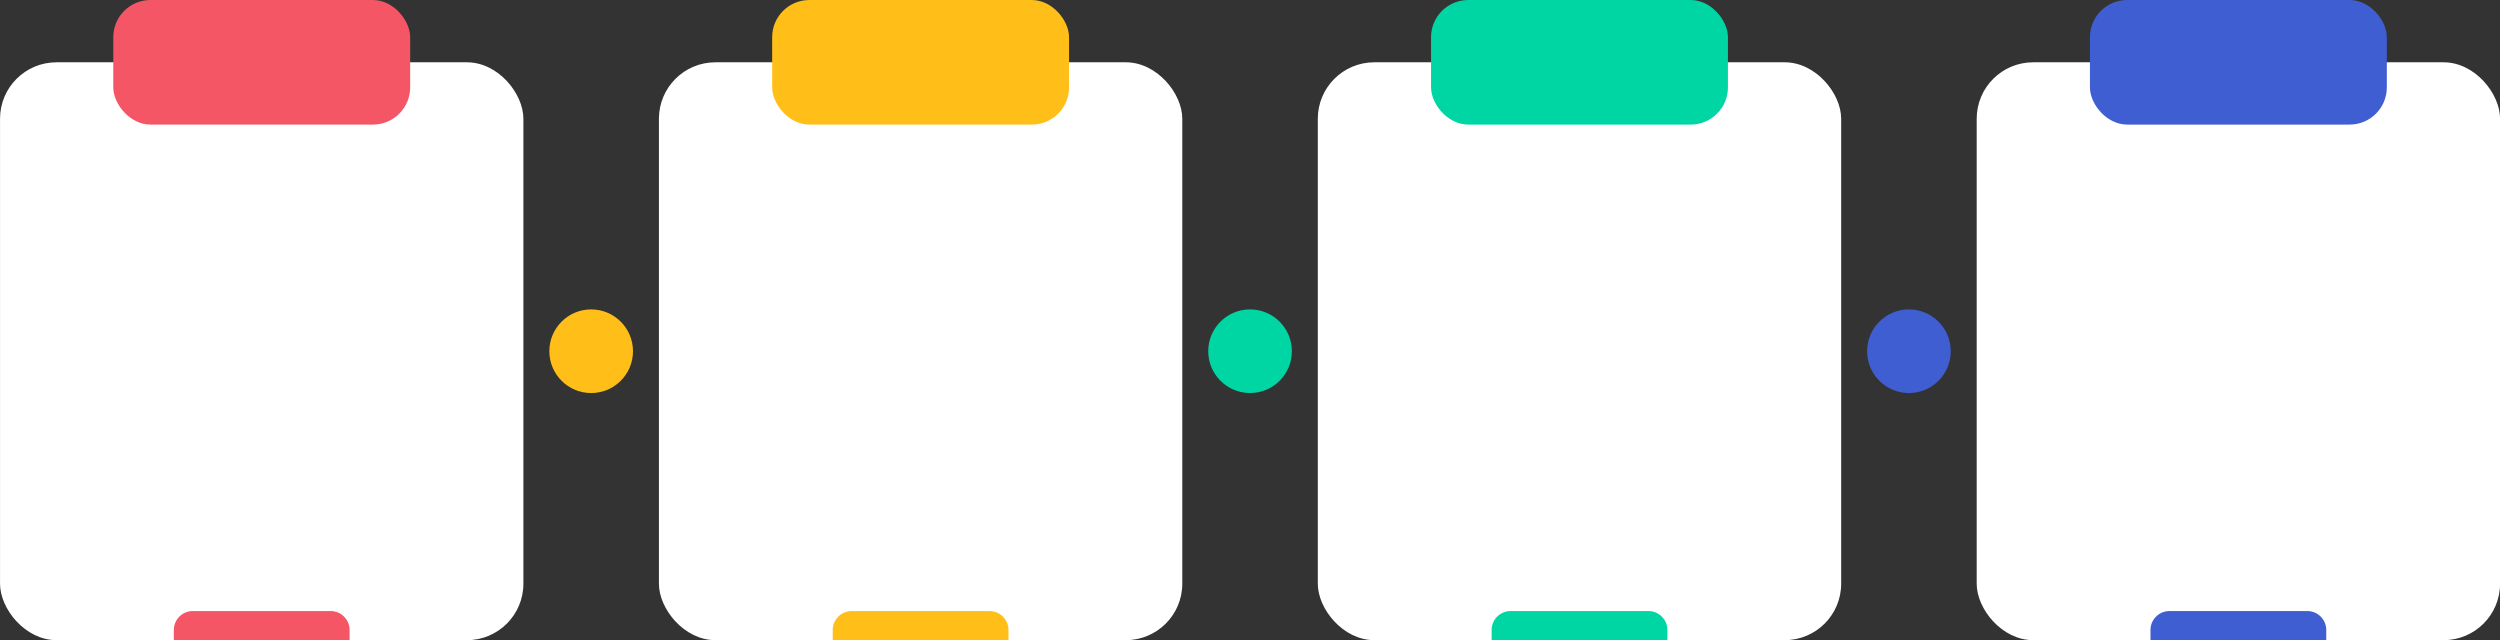 <?xml version="1.0" encoding="UTF-8"?>
<!DOCTYPE svg PUBLIC '-//W3C//DTD SVG 1.0//EN'
          'http://www.w3.org/TR/2001/REC-SVG-20010904/DTD/svg10.dtd'>
<svg data-name="Layer 1" height="687.9" preserveAspectRatio="xMidYMid meet" version="1.0" viewBox="156.6 1066.6 2686.7 687.9" width="2686.7" xmlns="http://www.w3.org/2000/svg" xmlns:xlink="http://www.w3.org/1999/xlink" zoomAndPan="magnify"
><rect x="156.6" y="1066.6" width="2686.7" height="687.9" fill="#333333" stroke="none"/><g id="change1_1"
  ><rect fill="#fff" height="621.01" rx="60.67" width="562.45" x="2280.91" y="1133.55"
  /></g
  ><g id="change2_1"
  ><path d="M2656.58,1754.56v-10.89a20.37,20.37,0,0,0-20.37-20.37H2488.07a20.37,20.37,0,0,0-20.37,20.37v10.89Z" fill="#3f5ed1"
  /></g
  ><g id="change1_2"
  ><rect fill="#fff" height="621.01" rx="60.67" width="562.45" x="1572.82" y="1133.55"
  /></g
  ><g id="change3_1"
  ><path d="M1948.49,1754.56v-10.89a20.37,20.37,0,0,0-20.37-20.37H1780a20.38,20.38,0,0,0-20.38,20.37v10.89Z" fill="#00d6a3"
  /></g
  ><g id="change1_3"
  ><rect fill="#fff" height="621.01" rx="60.67" width="562.45" x="864.73" y="1133.55"
  /></g
  ><g id="change4_1"
  ><path d="M1240.4,1754.56v-10.89A20.38,20.38,0,0,0,1220,1723.3H1071.88a20.37,20.37,0,0,0-20.37,20.37v10.89Z" fill="#ffbf18"
  /></g
  ><g id="change1_4"
  ><rect fill="#fff" height="621.01" rx="60.67" width="562.45" x="156.63" y="1133.55"
  /></g
  ><g id="change5_1"
  ><rect fill="#f45665" height="133.86" rx="39.95" width="319.05" x="278.34" y="1066.62"
  /></g
  ><g id="change4_2"
  ><rect fill="#ffbf18" height="133.86" rx="39.95" width="319.05" x="986.43" y="1066.62"
  /></g
  ><g id="change3_2"
  ><rect fill="#00d6a3" height="133.86" rx="39.95" width="319.05" x="1694.52" y="1066.62"
  /></g
  ><g id="change2_2"
  ><rect fill="#3f5ed1" height="133.86" rx="39.95" width="319.05" x="2402.62" y="1066.62"
  /></g
  ><g id="change5_2"
  ><path d="M532.3,1754.56v-10.89a20.37,20.37,0,0,0-20.37-20.37H363.79a20.37,20.37,0,0,0-20.37,20.37v10.89Z" fill="#f45665"
  /></g
  ><g id="change3_3"
  ><circle cx="1500" cy="1444.05" fill="#00d6a3" r="44.94"
  /></g
  ><g id="change4_3"
  ><circle cx="791.91" cy="1444.05" fill="#ffbf18" r="44.94"
  /></g
  ><g id="change2_3"
  ><circle cx="2208.09" cy="1444.05" fill="#3f5ed1" r="44.94"
  /></g
></svg
>
